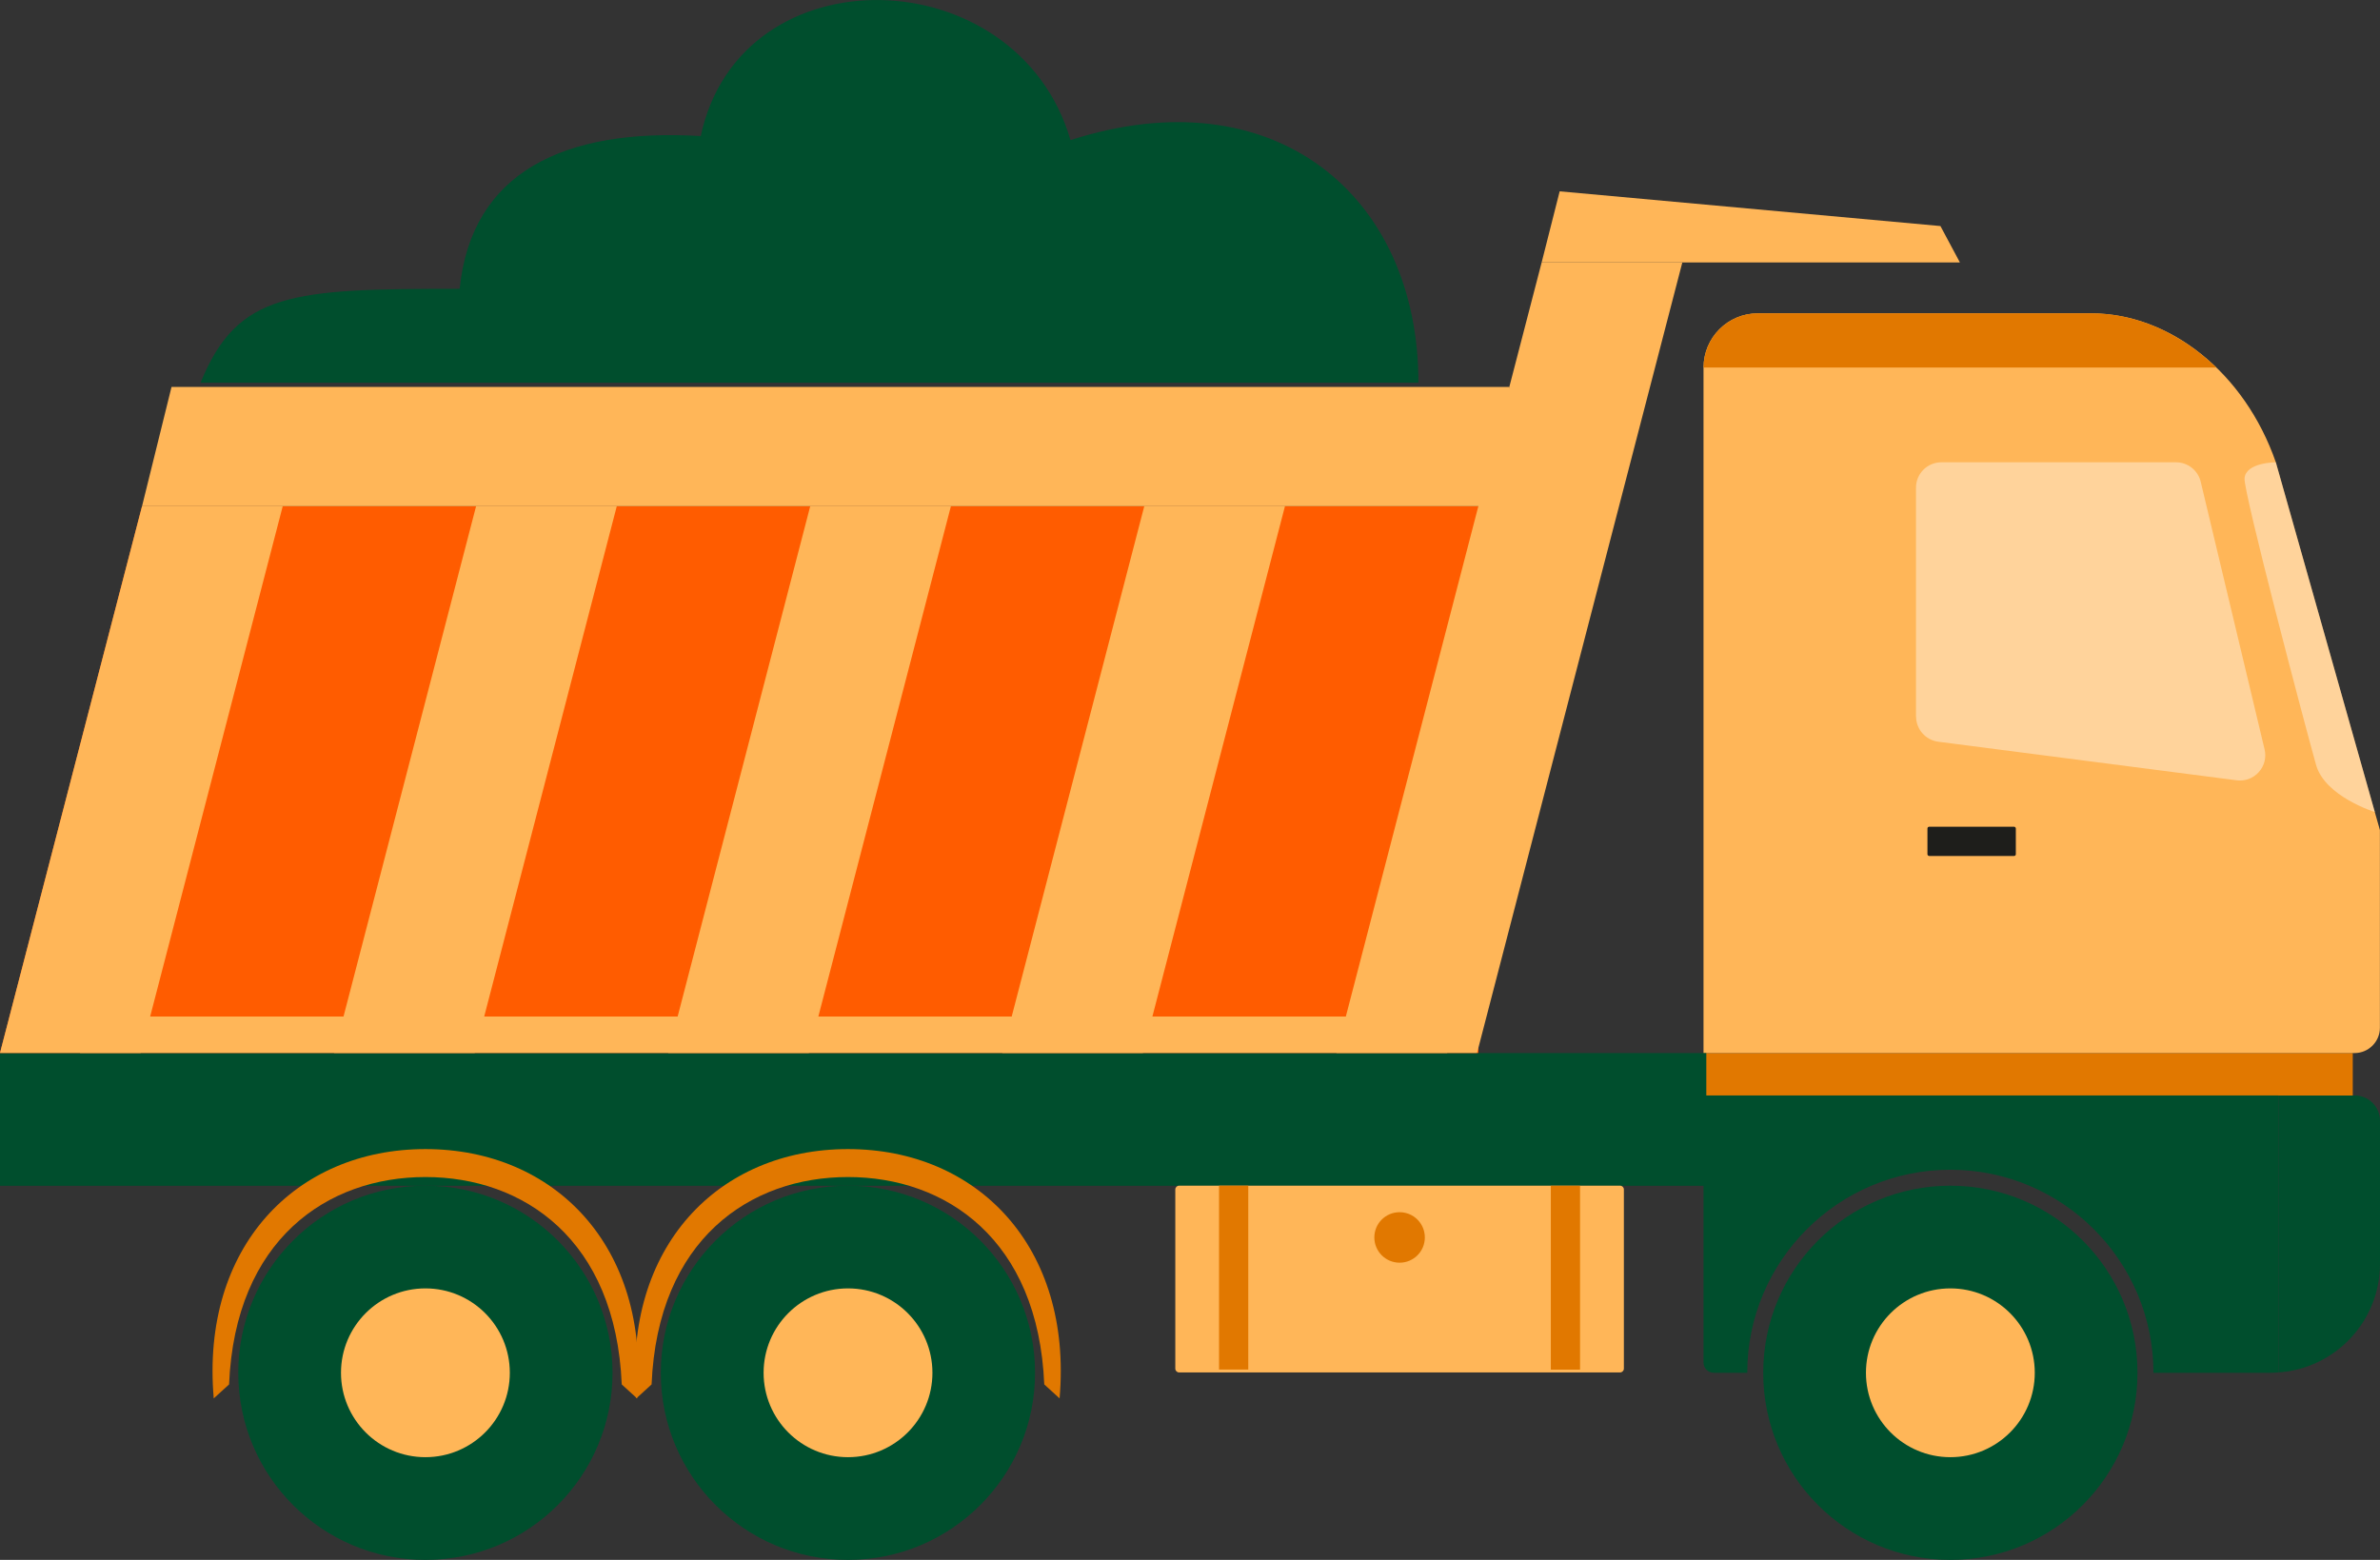 <svg xmlns="http://www.w3.org/2000/svg" id="Laag_2" viewBox="0 0 263.9 173"><rect x="0" y="0" width="263.9" height="173" fill="#333333" stroke="none"/><defs><style>.cls-1{fill:#004e2d;}.cls-2{fill:#ffb658;}.cls-3{fill:#ff5c00;}.cls-4{fill:#e17800;}.cls-5{fill:#1e1e1b;}.cls-6{fill:#fff;opacity:.4;}</style></defs><g id="Laag_1-2"><path class="cls-1" d="m261.09,121.49c1.55,0,2.81,1.26,2.81,2.81v15.85c0,6.4-4.97,11.63-11.26,12.06v-30.72h8.45Z"></path><rect class="cls-4" x="188.89" y="116.78" width="71.98" height="4.71" transform="translate(449.77 238.28) rotate(180)"></rect><path class="cls-2" d="m188.89,40.76c0-3.32,2.69-6.01,6.01-6.01h36.98c8.67,0,17,6.53,20.47,16.52l11.54,40.79v21.92c0,1.55-1.26,2.81-2.81,2.81h-72.19V40.76Z"></path><path class="cls-6" d="m263.33,90.06s-5.53-1.71-6.52-5.23c-1.39-4.96-8.04-30.21-7.93-31.77.12-1.79,3.47-1.79,3.47-1.79l10.98,38.79Z"></path><rect class="cls-1" y="116.78" width="189.2" height="14.72" transform="translate(189.2 248.29) rotate(180)"></rect><path class="cls-6" d="m212.46,79.47c0,1.41,1.05,2.6,2.45,2.79l33.1,4.28c.92.12,1.83-.22,2.45-.91.62-.69.86-1.63.64-2.53l-7.08-29.67c-.3-1.26-1.43-2.16-2.73-2.16h-26.03c-1.55,0-2.81,1.26-2.81,2.81v25.39Z"></path><path class="cls-1" d="m252.63,121.49v30.72c-.28.02-.56.04-.84.04h-13.01c0-12.42-10.1-22.52-22.52-22.52s-22.52,10.1-22.52,22.52h-3.71c-.63,0-1.14-.51-1.14-1.14v-29.62h63.74Z"></path><path class="cls-1" d="m195.51,152.25c0,11.46,9.29,20.75,20.75,20.75s20.75-9.29,20.75-20.75-9.29-20.75-20.75-20.75-20.75,9.29-20.75,20.75Z"></path><circle class="cls-2" cx="216.26" cy="152.25" r="9.36"></circle><path class="cls-1" d="m73.27,152.25c0,11.46,9.29,20.75,20.75,20.75s20.75-9.29,20.75-20.75-9.29-20.75-20.75-20.75-20.75,9.29-20.75,20.75Z"></path><path class="cls-2" d="m84.67,152.25c0,5.17,4.19,9.36,9.36,9.36s9.36-4.19,9.36-9.36-4.19-9.36-9.36-9.36-9.36,4.19-9.36,9.36Z"></path><path class="cls-4" d="m94.02,127.44c14.35,0,24.92,10.83,23.47,27.65l-1.7-1.55c-.67-16.11-10.93-23-21.77-23s-21.1,6.89-21.77,23l-1.7,1.55c-1.45-16.81,9.12-27.65,23.47-27.65Z"></path><path class="cls-1" d="m26.42,152.25c0,11.46,9.29,20.75,20.75,20.75s20.75-9.29,20.75-20.75-9.29-20.75-20.75-20.75-20.75,9.29-20.75,20.75Z"></path><circle class="cls-2" cx="47.17" cy="152.25" r="9.36"></circle><path class="cls-4" d="m47.17,127.44c14.35,0,24.92,10.83,23.47,27.65l-1.7-1.55c-.67-16.11-10.93-23-21.77-23s-21.1,6.89-21.77,23l-1.7,1.55c-1.45-16.81,9.12-27.65,23.47-27.65Z"></path><rect class="cls-5" x="213.71" y="91.69" width="9.8" height="3.24" rx=".19" ry=".19" transform="translate(437.23 186.62) rotate(180)"></rect><path class="cls-2" d="m130.74,131.5h48.9c.23,0,.42.19.42.42v19.87c0,.23-.19.42-.42.42h-48.9c-.23,0-.42-.19-.42-.42v-19.87c0-.23.19-.42.42-.42Z" transform="translate(310.38 283.71) rotate(180)"></path><rect class="cls-4" x="171.97" y="131.5" width="3.24" height="20.39" transform="translate(347.17 283.4) rotate(180)"></rect><rect class="cls-4" x="135.17" y="131.5" width="3.24" height="20.39"></rect><path class="cls-4" d="m152.39,137.24c0,1.54,1.25,2.8,2.8,2.8s2.8-1.25,2.8-2.8-1.25-2.8-2.8-2.8-2.8,1.25-2.8,2.8Z"></path><path class="cls-4" d="m194.9,34.75h36.98c5.03,0,9.94,2.21,13.86,6.01h-56.84c0-3.32,2.69-6.01,6.01-6.01Z"></path><polygon class="cls-3" points="0 116.78 163.93 116.78 163.93 56.14 15.75 56.14 0 116.78"></polygon><polygon class="cls-2" points="170.94 29.11 186.54 29.11 163.78 116.78 148.18 116.78 170.94 29.11"></polygon><polygon class="cls-2" points="15.75 56.14 167.36 56.14 167.36 42.91 19.02 42.91 15.75 56.14"></polygon><polygon class="cls-2" points="8.86 116.78 160.47 116.78 160.47 112.74 12.13 112.74 8.86 116.78"></polygon><polygon class="cls-2" points="126.73 116.78 111.13 116.78 126.88 56.14 142.48 56.14 126.73 116.78"></polygon><polygon class="cls-2" points="89.69 116.78 74.09 116.78 89.84 56.14 105.44 56.14 89.69 116.78"></polygon><polygon class="cls-2" points="52.64 116.78 37.04 116.78 52.79 56.14 68.39 56.14 52.64 116.78"></polygon><polygon class="cls-2" points="15.6 116.78 0 116.78 15.75 56.14 31.35 56.14 15.6 116.78"></polygon><polygon class="cls-2" points="215.16 25.07 172.94 21.22 170.94 29.11 217.32 29.11 215.16 25.07"></polygon><path class="cls-1" d="m157.28,42.44c0-20.87-16.11-34.14-38.58-26.9-5.88-20.2-36.6-21.07-41-.45-15.13-.9-25.42,3.98-26.73,16.94-18.63,0-24.63.35-28.73,10.41h135.04Z"></path></g></svg>